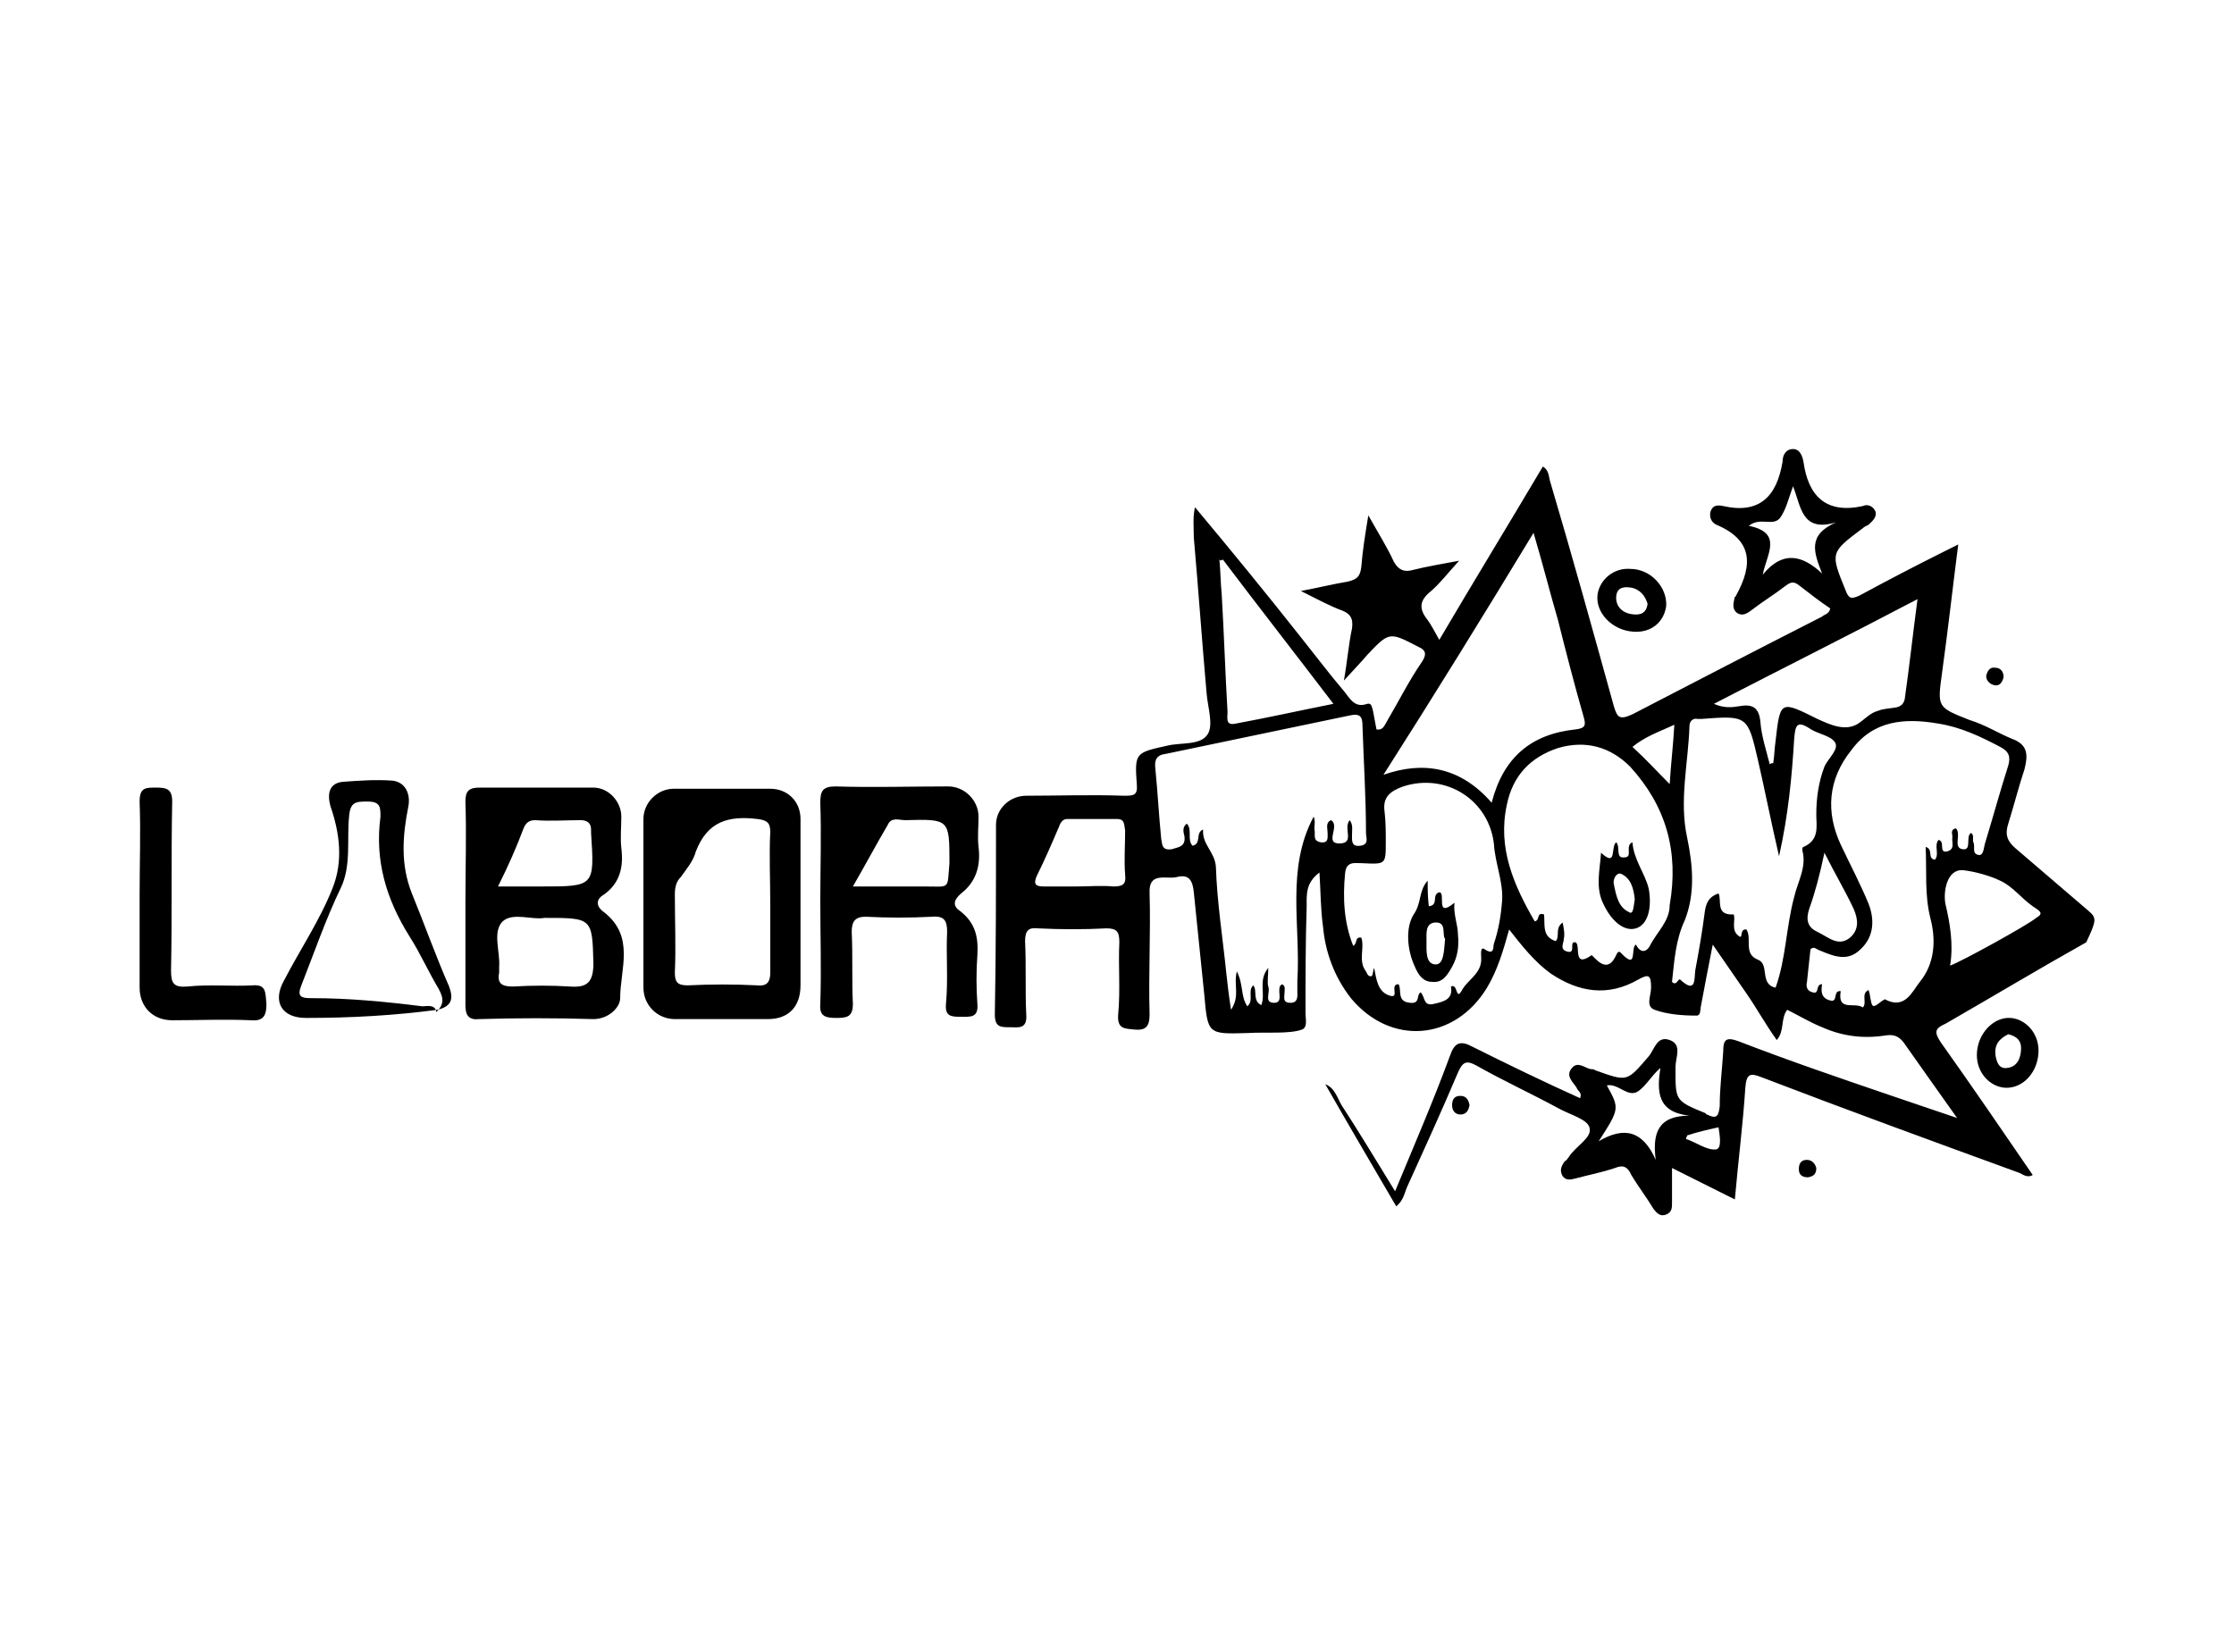 <?xml version="1.0" encoding="utf-8"?>
<!-- Generator: Adobe Illustrator 23.0.3, SVG Export Plug-In . SVG Version: 6.00 Build 0)  -->
<svg version="1.1" id="Layer_1" xmlns="http://www.w3.org/2000/svg" xmlns:xlink="http://www.w3.org/1999/xlink" x="0px" y="0px"
	 viewBox="0 0 192 142" style="enable-background:new 0 0 192 142;" xml:space="preserve">
<g>
	<path d="M179.5,78.3c-2.1-1.8-4.2-3.6-6.3-5.4c-0.7-0.6-0.9-1.2-0.6-2.1c0.5-1.6,0.9-3.2,1.4-4.7c0.3-1.2,0.3-2.1-1.1-2.6
		c-1.2-0.5-2.3-1.2-3.6-1.6c-2.8-1.1-2.8-1.1-2.4-4c0.5-3.6,0.9-7.2,1.4-11.1c-0.6,0.3-1,0.5-1.4,0.7c-2.4,1.2-4.7,2.4-7.1,3.7
		c-0.7,0.3-0.9,0.3-1.2-0.5c-1.3-3.2-1.3-3.2,1.5-5.3c0.1-0.1,0.3-0.2,0.5-0.3c0.3-0.3,0.7-0.6,0.6-1.1c-0.2-0.5-0.7-0.7-1.1-0.5
		c-3.2,0.7-4.7-0.9-5.1-3.8c-0.1-0.5-0.3-1.1-0.9-1.1c-0.6,0-0.9,0.5-0.9,1.1c-0.5,3-2,4.5-5.1,3.8c-0.5-0.1-0.9-0.1-1.1,0.5
		c-0.1,0.5,0.1,0.9,0.5,1.1c3.1,1.3,3.2,3.4,1.7,6.1c0,0.1-0.1,0.1-0.1,0.1c-0.1,0.5-0.3,1,0.2,1.4c0.5,0.3,0.9,0,1.3-0.3
		c0.9-0.7,1.9-1.3,2.8-2c0.4-0.3,0.7-0.5,1.2-0.1c0.9,0.7,1.8,1.4,2.7,2c-0.1,0.5-0.5,0.5-0.7,0.7c-5.5,2.8-10.9,5.6-16.3,8.4
		c-1.1,0.5-1.3,0.3-1.6-0.7c-1.8-6.5-3.6-13-5.5-19.4c-0.1-0.4-0.1-0.9-0.6-1.2c-2.9,4.9-5.9,9.8-8.9,14.9c-0.4-0.7-0.7-1.3-1-1.7
		c-0.8-1-0.7-1.7,0.3-2.5c0.8-0.7,1.4-1.5,2.4-2.6c-1.6,0.3-2.8,0.5-4,0.8c-0.7,0.2-1.2,0-1.6-0.7c-0.6-1.3-1.3-2.4-2.2-4
		c-0.3,1.8-0.5,3.1-0.6,4.4c-0.1,0.8-0.3,1.1-1.2,1.3c-1.2,0.2-2.4,0.5-4,0.8c1.4,0.7,2.5,1.3,3.6,1.7c0.7,0.3,0.9,0.7,0.8,1.5
		c-0.3,1.4-0.4,2.8-0.7,4.5c0.9-1,1.5-1.6,2-2.2c1.9-2,1.9-2,4.4-0.7c0.7,0.3,0.7,0.7,0.3,1.3c-1.1,1.6-2,3.4-3,5.1
		c-0.2,0.3-0.3,0.8-0.9,0.7c-0.1-0.5-0.2-1.1-0.3-1.6c-0.1-0.3-0.1-0.7-0.5-0.6c-1.1,0.4-1.5-0.5-2-1.1c-1.2-1.4-2.4-3-3.6-4.5
		c-3-3.8-6.1-7.6-9.2-11.3c-0.2,0.9-0.1,1.7-0.1,2.6c0.4,4.5,0.7,8.9,1.1,13.4c0.1,1.2,0.6,2.7,0.1,3.5c-0.6,1-2.3,0.7-3.5,1
		c-2.7,0.6-2.8,0.6-2.6,3.3c0.1,1-0.3,1-1.1,1c-2.8-0.1-5.7,0-8.4,0c-1.4,0-2.6,1.1-2.6,2.5c0,5.4,0,10.9-0.1,16.3
		c0,1.1,0.5,1.1,1.3,1.1c0.7,0,1.5,0.2,1.4-1.1c-0.1-2.1,0-4.2-0.1-6.3c0-0.9,0.3-1.2,1.1-1.1c2,0.1,4,0.1,5.9,0
		c0.9,0,1.1,0.3,1.1,1.2c-0.1,2,0.1,4.1-0.1,6.2c-0.1,1.3,0.6,1.2,1.4,1.3c1,0.1,1.3-0.3,1.3-1.3c-0.1-3.5,0.1-6.9,0-10.4
		c-0.1-1.9,1.4-1.2,2.3-1.4c1.1-0.3,1.4,0.3,1.5,1.3c0.3,3,0.6,5.9,0.9,8.8c0.3,3.4,0.3,3.4,3.7,3.3c1.6-0.1,3.6,0.1,4.7-0.3
		c0.5-0.2,0.3-0.9,0.3-1.4c0-3,0-6.1,0.1-9.2c0-1-0.1-2,1.1-2.9c0.1,1.6,0.1,3.2,0.3,4.6c0.2,2.3,1,4.4,2.4,6.2
		c3.4,4.1,8.9,3.7,11.7-0.9c0.9-1.5,1.4-3.2,1.9-5c1.1,1.4,2.2,2.8,3.6,3.8c2.4,1.6,4.9,2,7.5,0.5c0.9-0.5,1.1-0.4,1.1,0.7
		c0,0.7-0.5,1.6,0.3,1.9c1.1,0.4,2.4,0.5,3.6,0.5c0.4,0,0.3-0.5,0.4-0.9c0.3-1.6,0.6-3.2,1-5.2c1.1,1.6,2,2.9,2.9,4.2
		c0.9,1.3,1.6,2.6,2.6,4c0.7-0.8,0.3-1.8,0.9-2.6c1,0.5,2,1.1,3,1.5c1.8,0.8,3.6,1,5.5,0.7c0.7-0.1,1.1,0.1,1.5,0.6
		c1.4,2,2.9,4.1,4.6,6.5c-2.1-0.7-3.8-1.3-5.6-1.9c-4.4-1.5-8.8-3-13.2-4.7c-1.1-0.4-1.3-0.1-1.3,0.9c-0.1,1.6-0.3,3.1-0.3,4.7
		c-0.1,0.9-0.3,1.1-1.1,0.7c-0.1,0-0.1-0.1-0.1-0.1c-2.7-1.1-2.6-1.1-2.6-4c0-0.8,0.6-1.9-0.5-2.3c-1.1-0.4-1.3,0.8-1.8,1.4
		c-1.9,2.2-1.8,2.2-4.6,1.2c-0.1-0.1-0.3-0.1-0.4-0.1c-0.5-0.1-1.1-0.7-1.6-0.1c-0.6,0.7,0.1,1.2,0.4,1.7c0.1,0.3,0.5,0.4,0.3,0.9
		c-3.1-1.4-6.2-2.9-9.2-4.4c-1.1-0.6-1.6-0.4-2,0.8c-1.4,3.8-3,7.5-4.7,11.6c-1.6-2.6-3.1-5.1-4.6-7.4c-0.4-0.7-0.6-1.5-1.4-1.8
		c2,3.5,4,6.9,6.1,10.5c0.6-0.5,0.7-1.1,0.9-1.6c1.5-3.3,3-6.6,4.4-9.9c0.4-0.9,0.7-1.1,1.6-0.6c2.3,1.3,4.7,2.4,7.1,3.7
		c0.9,0.5,2.4,0.9,2.6,1.6c0.3,0.9-1.2,1.6-1.8,2.6c-0.1,0.1-0.2,0.3-0.3,0.3c-0.3,0.4-0.5,0.8-0.2,1.3c0.3,0.4,0.7,0.3,1.1,0.2
		c1.1-0.3,2.2-0.5,3.4-0.9c0.7-0.3,1.1-0.1,1.4,0.6c0.6,1,1.3,1.9,1.9,2.9c0.3,0.4,0.6,0.7,1.1,0.5c0.5-0.2,0.5-0.6,0.5-1
		c0-0.9,0-1.8,0-3c2,1,3.6,1.8,5.4,2.7c0.3-3.4,0.7-6.5,0.9-9.6c0.1-1.2,0.4-1.3,1.4-0.9c7.3,2.8,14.7,5.5,22.1,8.2
		c0.3,0.1,0.7,0.5,1.2,0.2c-2.6-3.8-5.2-7.6-7.9-11.4c-0.6-0.9-0.5-1.2,0.4-1.6c4-2.3,8-4.7,12.1-7
		C180.2,79.1,180.2,78.9,179.5,78.3z M95.7,76.2c-1.1-0.1-2.1,0-3.2,0l0,0c-0.9,0-1.9,0-2.8,0c-0.7,0-0.9-0.2-0.6-0.9
		c0.7-1.4,1.3-2.8,1.9-4.2c0.1-0.3,0.3-0.7,0.7-0.7c1.4,0,2.9,0,4.3,0c0.7,0,0.6,0.5,0.7,1c0,1.3-0.1,2.5,0,3.8
		C96.8,76,96.5,76.2,95.7,76.2z M142.3,99.7c-1.1-2.5-2.7-2.9-4.9-1.6c1.8-2.8,1.8-2.8,0.7-4.8c1-0.2,1.8,1.1,2.7,0.5
		c0.7-0.5,1.1-1.3,1.9-2c-0.3,2-0.3,3.8,2.5,4.1C142.5,95.9,142,97.4,142.3,99.7z M147.5,98.8c-0.8,0.1-1.7-0.6-2.6-0.9
		c0-0.1,0.1-0.2,0.1-0.3c0.9-0.3,1.8-0.5,2.7-0.7C147.8,97.6,148,98.7,147.5,98.8z M156.6,49.3c-1.7-1.6-3.4-2-5.1,0.1
		c0.3-1.7,1.8-3.6-1.2-4.2c1-0.8,2.1,0.1,2.7-0.7c0.5-0.7,0.7-1.6,1.1-2.7c0.7,1.7,0.7,4,3.7,3.1C155.3,46,155.9,47.5,156.6,49.3z
		 M164.8,51.5c-0.4,3-0.7,5.8-1.1,8.6c-0.1,0.4-0.3,0.6-0.7,0.7c-0.5,0.1-1.1,0.1-1.6,0.3c-0.7,0.2-1.1,0.7-1.7,1.1
		c-1.1,0.7-2.4,0.1-3.5-0.4c-3.2-1.6-3.2-1.6-3.6,1.9c-0.1,0.7-0.1,1.3-0.2,1.9c-0.1,0-0.2,0-0.3,0.1c-0.3-1.2-0.7-2.4-0.8-3.6
		c-0.1-1.3-0.7-1.6-1.8-1.4c-0.6,0.1-1.3,0.2-2.2-0.2C153.3,57.4,158.9,54.6,164.8,51.5z M143.9,62.3c-0.1,1.8-0.3,3.4-0.4,5.1
		c-1.1-1.1-2-2.1-3.2-3.2C141.4,63.3,142.6,62.9,143.9,62.3z M131.8,45.8c0.8,2.7,1.4,5.1,2.1,7.5c0.7,2.8,1.4,5.5,2.2,8.3
		c0.2,0.7,0.2,1-0.7,1.1c-3.8,0.4-6.2,2.4-7.2,6.3c-2.7-3.1-5.9-3.6-9.3-2.4C123.3,59.7,127.5,52.9,131.8,45.8z M105.1,48.1
		c3.1,4.1,6.3,8.2,9.5,12.4c-3,0.6-5.7,1.2-8.4,1.7c-0.9,0.2-0.7-0.5-0.7-1c-0.2-3.4-0.3-6.7-0.5-10.1c-0.1-1-0.1-2-0.2-3
		C104.9,48.2,104.9,48.2,105.1,48.1z M114.4,70.5c-0.5,0.2-0.3,0.7-0.3,1.1s0.1,0.9-0.6,0.8c-0.6-0.1-0.5-0.5-0.5-0.9
		c-0.1-0.5,0.1-0.9-0.1-1.3c-2.4,4.5-1.1,9.4-1.4,14.1c0,0.3,0,0.6,0,0.9c0,0.4,0.1,1-0.6,1c-0.7,0-0.5-0.5-0.5-0.9
		c0-0.3,0.1-0.5-0.2-0.7c-0.1,0.1-0.2,0.1-0.2,0.2c-0.2,0.5,0.3,1.4-0.5,1.4c-0.9,0-0.3-0.9-0.5-1.4c-0.1-0.4,0-0.9,0-1.6
		c-0.9,1.1-0.2,2.2-0.6,3.2c-0.8-0.4-0.3-1.3-0.7-1.7c-0.5,0.5,0.1,1.3-0.5,1.8c-0.6-0.9-0.3-1.8-0.9-3c-0.3,1.2,0.3,2.1-0.5,3.3
		c-0.2-1.3-0.3-2.2-0.4-3.1c-0.3-3-0.8-6.1-0.9-9.2c-0.1-1.3-1.2-1.9-1.1-3.2c-0.7,0.3-0.1,1.2-0.9,1.4c-0.5-0.5,0-1.4-0.5-1.9
		c-0.4,0.3-0.3,0.7-0.2,1.1c0.1,0.9-0.5,0.9-1.1,1.1c-0.8,0.1-0.8-0.3-0.9-0.9c-0.2-2-0.3-4-0.5-6c-0.1-0.8,0.1-1.2,0.9-1.3
		c5.3-1.1,10.5-2.2,15.8-3.3c0.9-0.2,1.1,0.1,1.1,0.9c0.1,3.1,0.3,6.1,0.3,9.2c0,0.4,0.3,1-0.5,1.1c-0.8,0.1-0.7-0.5-0.7-1
		c0-0.4,0.1-0.8-0.2-1.2c-0.6,0.7,0.5,2-0.9,2C113.8,72.5,115.2,71,114.4,70.5z M129.1,77.4c-0.1,1.3-0.3,2.5-0.7,3.7
		c-0.1,0.2,0.1,1.1-0.8,0.5c-0.4-0.3-0.3,0.5-0.3,0.7c0.1,1.4-1.2,1.9-1.7,2.9c-0.5,0.8-0.3-0.7-0.9-0.4c0.2,1.1-0.6,1.3-1.5,1.5
		c-0.9,0.2-0.7-0.6-1.1-1c-0.4,0.2,0,1-0.9,0.9c-1.2-0.1-0.7-1.1-1-1.6c-0.8,0,0.1,1.2-0.7,1c-1.1-0.3-1.2-1.4-1.4-2.4
		c-0.1,0.2-0.1,0.6-0.2,0.7c-0.3,0.1-0.4-0.2-0.5-0.4c-0.7-0.9-0.1-2-0.4-2.9c-0.6-0.1-0.3,0.5-0.7,0.7c-0.8-2-0.9-4.1-0.7-6.2
		c0.1-1.1,0.8-0.9,1.5-0.9c2,0.1,2,0.1,2-1.8c0-0.9,0-1.7-0.1-2.6c-0.2-1.3,0.5-1.8,1.6-2.2c3.7-1.2,7.4,1.2,7.8,5
		C128.5,74.2,129.2,75.8,129.1,77.4z M141.8,81.3c-0.4,0.7-0.9,0.5-1.2-0.1c-0.5,0.2,0.2,2.3-1.3,0.7c-0.2-0.2-0.3,0-0.4,0.2
		c-0.5,1.1-1.1,1-1.8,0.3c-0.1-0.1-0.3-0.3-0.3-0.3c-1.7,1.2-0.9-0.9-1.4-1.1c-0.6-0.1,0.1,1-0.7,0.8c-0.7-0.2-0.3-0.7-0.3-1.1
		c0.1-0.4,0-0.9-0.1-1.4c-0.7,0.5-0.2,1.2-0.6,1.6c-1.2-0.4-0.9-1.4-1-2.3c-0.7-0.2-0.3,0.5-0.8,0.6c-1.8-3.1-3.2-6.3-2.4-10
		c0.5-2.5,2-4.1,4.4-4.9c2.4-0.7,4.5-0.1,6.2,1.6c3.1,3.4,4.2,7.3,3.4,11.9C143.5,79.2,142.4,80.1,141.8,81.3z M154.2,77.1
		c-0.7,2.6-0.7,5.3-1.6,7.8c-1.4-0.3-0.5-2-1.5-2.4c-1.3-0.5-0.5-1.8-1-2.6c-0.6-0.1-0.3,0.8-0.6,0.6c-0.8-0.5-0.3-1.4-0.5-1.9
		c-1.6,0.1-1-1.2-1.3-1.8c-0.9,0.3-1.1,0.9-1.2,1.7c-0.2,1.6-0.5,3.3-0.8,4.9c-0.1,0.7,0.1,2.1-1.3,0.8c-0.2-0.1-0.3,0.6-0.7,0.2
		c0.2-1.8,0.3-3.6,1.1-5.3c0.9-2.3,0.7-4.7,0.2-7.1c-0.7-3.2,0.1-6.4,0.2-9.6c0-0.4,0.3-0.7,0.7-0.6c0.1,0,0.2,0,0.3,0
		c4-0.3,4-0.3,4.9,3.6c0.6,2.6,1.1,5.2,1.8,8.2c0.8-3.6,1.1-6.8,1.3-10.1c0.1-1.1,0.2-1.6,1.3-0.9c0.7,0.5,1.8,0.6,2.2,1.2
		c0.4,0.6-0.6,1.4-0.9,2.1c-0.5,1.3-0.7,2.7-0.7,4.1c0,1,0.3,2.2-1.1,2.8c-0.1,0-0.1,0.2-0.1,0.3C155.3,74.5,154.5,75.8,154.2,77.1z
		 M156.8,73.3c0.9,1.8,1.8,3.3,2.5,4.8c0.4,0.9,0.5,1.8-0.3,2.5c-1,0.8-1.8,0-2.8-0.5c-0.9-0.4-1-1.1-0.7-2
		C156,76.7,156.4,75.2,156.8,73.3z M166.6,72.2c-0.4,0.5,0.1,1.2-0.3,1.7c-0.7-0.1-0.1-0.9-0.8-1.1c0.1,2.1-0.1,4.1,0.4,6.1
		c0.5,1.9,0.4,3.9-0.9,5.5c-0.7,0.9-1.3,2.4-3,1.5c-0.1,0-0.1,0.1-0.2,0.1c-0.9,0.7-0.9,0.7-1.1-0.5c0-0.1-0.1-0.3-0.1-0.4
		c-0.7,0.3-0.1,1.1-0.5,1.5c-0.7-0.5-2.2,0.4-1.9-1.4c-0.7-0.1-0.2,1-0.9,0.8c-0.8-0.2-0.8-0.8-0.7-1.4c-0.6,0-0.2,0.9-0.8,0.7
		c-0.5-0.1-0.6-0.5-0.5-0.9c0.1-0.9,0.2-1.9,0.3-2.8c0.3-0.3,0.5,0,0.8,0.1c1.2,0.5,2.4,1,3.5-0.1c1.2-1.1,1.2-2.6,0.7-3.9
		c-0.7-1.7-1.6-3.4-2.4-5.1c-1.3-2.8-1.1-5.6,0.9-8.1c1.9-2.6,4.6-2.8,7.5-2.3c1.9,0.3,3.6,1.1,5.3,2c0.8,0.4,0.9,0.9,0.7,1.6
		c-0.7,2.2-1.3,4.4-2,6.7c-0.1,0.3-0.1,1-0.5,1c-0.7-0.1-0.3-0.7-0.5-1.1c-0.1-0.3,0.1-0.6-0.2-0.8c-0.5,0.3,0.1,1.5-0.7,1.4
		c-0.9-0.1-0.1-1.3-0.6-1.8c-0.5,0.1-0.3,0.5-0.3,0.7c-0.1,0.5,0.3,1.1-0.5,1.3C166.6,73.3,167.2,72.3,166.6,72.2z M175,78.9
		c-0.7,0.6-6.5,3.8-7.4,4.1c0.3-1.8,0-3.6-0.4-5.3c-0.2-1,0.1-3,1.5-2.9c1,0.1,2.4,0.5,3.2,0.9c1.1,0.5,1.8,1.5,2.8,2.2
		C175.3,78.3,175.7,78.5,175,78.9z"/>
	<path d="M51.9,78.4c-0.7-0.5-0.7-1.1,0-1.5c1.4-1,1.7-2.4,1.5-4c-0.1-0.9,0-1.8,0-2.7c0-1.3-1.1-2.5-2.4-2.5c-3.3,0-6.5,0-9.8,0
		c-0.9,0-1.2,0.3-1.2,1.2c0.1,2.8,0,5.7,0,8.6c0,3,0,5.9,0,8.9c0,0.9,0.3,1.3,1.2,1.2c3.3-0.1,6.5-0.1,9.8,0c1.3,0,2.3-1,2.3-1.8
		C53.3,83.3,54.6,80.5,51.9,78.4z M49,84.8c-1.6-0.1-3.3-0.1-4.9,0c-0.9,0-1.4-0.2-1.2-1.2c0-0.1,0-0.3,0-0.5c0.1-1.3-0.6-3,0.3-3.9
		c0.9-0.8,2.5-0.1,3.6-0.3c4.1,0,4.1,0,4.2,3.9C51,84.5,50.4,84.9,49,84.8z M46.5,76.2c-1.1,0-2.3,0-3.7,0c0.9-1.8,1.6-3.4,2.2-5
		c0.2-0.5,0.5-0.7,1-0.7c1.3,0.1,2.6,0,3.9,0c0.5,0,0.9,0.2,0.9,0.8c0,0.1,0,0.2,0,0.3C51.1,76.2,51.1,76.2,46.5,76.2z"/>
	<path d="M68.8,70.4c0-1.5-1.1-2.6-2.6-2.6c-2.8,0-5.5,0-8.3,0c-1.4,0-2.6,1.2-2.6,2.6c0,4.8,0,9.6,0,14.5c0,1.5,1.2,2.7,2.7,2.7
		c2.6,0,5.3,0,8,0c1.8,0,2.8-1.1,2.8-2.9c0-2.3,0-4.6,0-6.9l0,0C68.8,75.3,68.8,72.8,68.8,70.4z M65.1,84.7c-2-0.1-4-0.1-6,0
		c-0.9,0-1.1-0.3-1.1-1.1c0.1-2.2,0-4.4,0-6.7c0-0.6,0.1-1.1,0.5-1.5c0.5-0.7,1.1-1.4,1.3-2.2c1-2.6,2.8-3.1,5.3-2.8
		c0.8,0.1,1.1,0.3,1.1,1.1c-0.1,2,0,4.1,0,6.2c0,2,0,3.9,0,5.9C66.2,84.3,66,84.8,65.1,84.7z"/>
	<path d="M82.6,76.8c1.3-1,1.7-2.4,1.5-4c-0.1-0.9,0-1.7,0-2.6c0-1.4-1.2-2.6-2.6-2.6c-3.2,0-6.5,0.1-9.7,0c-1.1,0-1.3,0.4-1.3,1.4
		c0.1,2.8,0,5.6,0,8.4c0,3,0.1,5.9,0,8.9c-0.1,1.1,0.5,1.2,1.4,1.2c0.9,0,1.4-0.1,1.4-1.2c-0.1-2,0-4.1-0.1-6.2
		c0-0.9,0.3-1.3,1.2-1.3c1.9,0.1,3.8,0.1,5.7,0c1.1-0.1,1.3,0.4,1.3,1.3c-0.1,2,0.1,4.1-0.1,6.2c-0.1,1.1,0.5,1.1,1.3,1.1
		c0.8,0,1.5,0.1,1.4-1.1c-0.1-1.4-0.1-2.8,0-4.2c0.1-1.6-0.2-2.8-1.5-3.8C81.9,77.9,81.9,77.4,82.6,76.8z M79.5,76.2c-2,0-4,0-6.2,0
		c1.1-1.9,2-3.6,3-5.3c0.3-0.7,1-0.4,1.5-0.4c3.8-0.1,3.8-0.1,3.8,3.7C81.4,76.5,81.7,76.2,79.5,76.2z"/>
	<path d="M35.4,76.8c-1-2.5-0.8-5-0.3-7.5c0.2-1.1-0.3-2.1-1.4-2.2c-1.4-0.1-2.8,0-4.2,0.1c-1.2,0.1-1.4,1-1.1,2.1
		c0.8,2.3,1.1,4.7,0.2,7c-1.1,2.8-2.8,5.3-4.2,8c-1,1.8-0.2,3.2,1.9,3.2c3.8,0,7.5-0.2,11.3-0.7l0,0c1.2-0.3,1.4-0.9,1-2
		C37.5,82.3,36.5,79.5,35.4,76.8z M37.5,87c-0.1-0.7-0.8-0.5-1.2-0.5c-3.2-0.4-6.3-0.7-9.5-0.7c-0.9,0-1.3-0.1-0.9-1.1
		c1.1-2.8,2.1-5.7,3.4-8.4c0.9-1.9,0.5-4.1,0.7-6.1c0.1-1.3,0.6-1.3,1.6-1.3c1.1,0,1.1,0.5,1.1,1.3c-0.5,3.8,0.5,7.1,2.5,10.3
		c0.9,1.4,1.6,3,2.5,4.5C38.2,85.9,38.1,86.4,37.5,87z"/>
	<path d="M21.7,84.7c-1.8,0.1-3.7-0.1-5.6,0.1c-1.2,0.1-1.4-0.3-1.4-1.4c0.1-4.8,0-9.6,0.1-14.5c0-1.1-0.5-1.2-1.4-1.2
		c-0.9,0-1.4,0-1.4,1.2c0.1,2.6,0,5.3,0,8s0,5.3,0,8c0,1.6,1.1,2.8,2.8,2.8c2.2,0,4.5-0.1,6.8,0c1.1,0.1,1.3-0.5,1.3-1.4
		C22.8,85.3,22.9,84.6,21.7,84.7z"/>
	<path d="M169.9,90.7c0,1.5,1.1,2.7,2.4,2.8c1.6,0.1,2.9-1.4,2.9-3.2c0-1.5-1.1-2.7-2.4-2.8C171.3,87.4,169.9,88.9,169.9,90.7z
		 M173.7,90.1c0,0.8-0.3,1.6-1.2,1.7c-0.7,0.1-0.9-0.5-1-1.1c-0.1-0.9,0.3-1.4,1.1-1.8C173.4,89.1,173.7,89.5,173.7,90.1z"/>
	<path d="M140.4,54.3c1.5,0.1,2.6-0.8,2.8-2.2c0.1-1.6-1.3-3.2-3.1-3.2c-1.4-0.1-2.6,0.9-2.8,2.2C137.1,52.7,138.6,54.2,140.4,54.3z
		 M140.1,50.5c0.8,0.1,1.3,0.7,1.5,1.4c-0.1,0.8-0.6,1-1.3,0.9c-0.9-0.1-1.4-0.7-1.4-1.4C138.9,50.6,139.4,50.4,140.1,50.5z"/>
	<path d="M125.5,94.2c-0.5,0-0.7,0.3-0.7,0.8s0.3,0.8,0.7,0.8c0.5,0,0.7-0.3,0.8-0.8C126.2,94.5,126,94.2,125.5,94.2z"/>
	<path d="M171.4,58.9c0.5,0.1,0.7-0.3,0.8-0.7c0-0.5-0.3-0.8-0.7-0.8c-0.5-0.1-0.7,0.3-0.8,0.7C170.7,58.5,171,58.8,171.4,58.9z"/>
	<path d="M155.3,99.7c-0.5,0-0.7,0.3-0.7,0.8s0.3,0.7,0.8,0.7c0.5-0.1,0.7-0.3,0.7-0.8C156,100,155.7,99.7,155.3,99.7z"/>
	<path d="M140.3,72.4c-0.7,0.3,0.1,1.3-0.7,1.3c-0.8,0.1-0.3-0.9-0.7-1.3c-0.5,0.4,0.1,2.2-1.3,0.9c-0.1,1.5-0.5,3,0.2,4.4
		c0.7,1.5,1.8,2.4,2.8,2.1s1.4-1.7,1.1-3.4C141.4,75.1,140.4,73.9,140.3,72.4z M140,78.4c-0.9-0.4-1.1-1.4-1.3-2.4
		c-0.1-0.4,0.2-1,0.6-0.9c0.9,0.4,1.1,1.3,1.2,2.2C140.4,77.8,140.4,78.7,140,78.4z"/>
	<path d="M125,77.6c-1.7,1.4-0.7-0.9-1.3-0.9c-0.7,0.2,0,1.1-0.9,1.2c-0.1-0.8-0.1-1.5-0.1-2.2c-0.8,0.9-0.5,1.9-1.2,2.9
		c-0.7,1.1-0.6,3,0.1,4.5c0.3,0.7,0.7,1.3,1.5,1.3c0.9,0.1,1.3-0.6,1.7-1.3c0.5-0.9,0.6-1.8,0.5-2.8C125.3,79.5,124.9,78.6,125,77.6
		z M123.4,82.9c-0.9,0-0.8-1.2-0.8-2c0-0.7-0.1-1.5,0.7-1.6c1.1-0.1,0.6,1.1,0.9,1.4C124.1,81.7,124.1,82.9,123.4,82.9z"/>
</g>
</svg>
